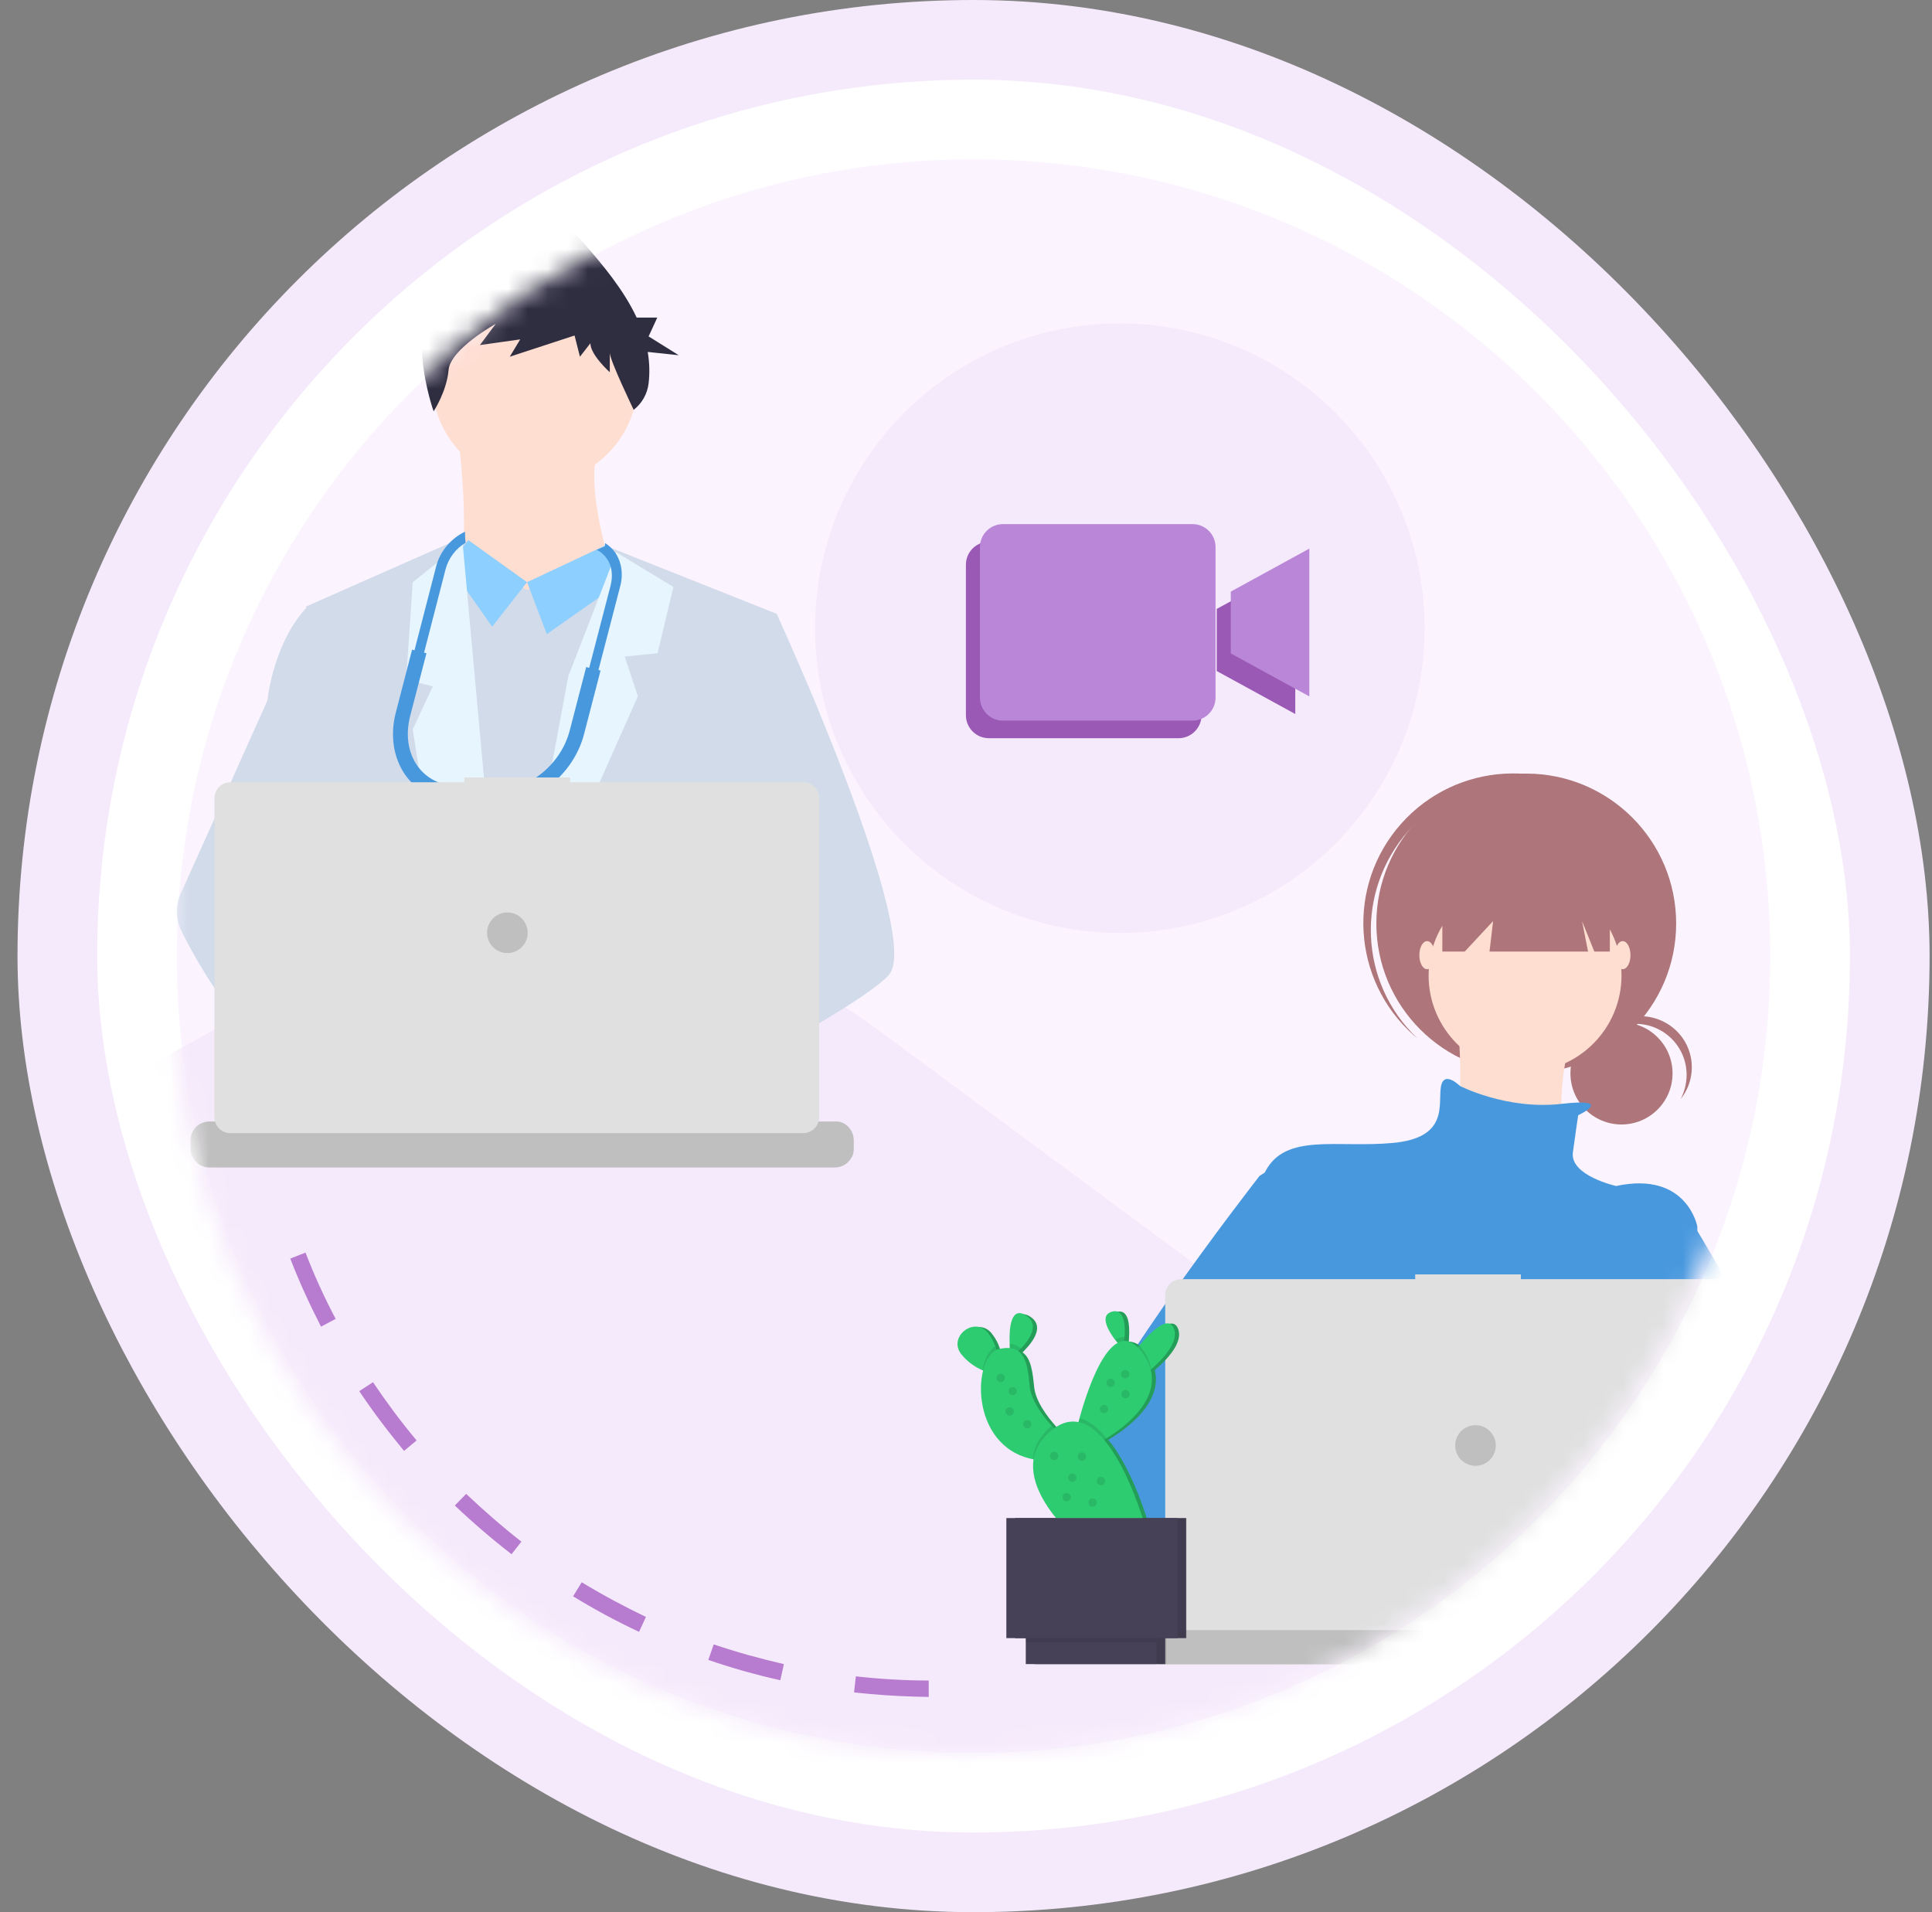 <svg width="97" height="96" viewBox="0 0 97 96" fill="none" xmlns="http://www.w3.org/2000/svg">
<rect x="0" y="0" width="97" height="96" fill="#808080" stroke="none"/>
<rect x="2.879" y="2" width="92" height="92" rx="46" fill="white" stroke="#F5EAFB" stroke-width="4"/>
<path d="M48.879 88C70.97 88 88.879 70.091 88.879 48C88.879 25.909 70.97 8 48.879 8C26.788 8 8.879 25.909 8.879 48C8.879 70.091 26.788 88 48.879 88Z" fill="#FBF4FF"/>
<circle cx="56.224" cy="31.538" r="15.304" fill="#F5EAFB"/>
<mask id="mask0_10137_120959" style="mask-type:alpha" maskUnits="userSpaceOnUse" x="8" y="8" width="81" height="81">
<path d="M48.495 88.052C70.587 88.052 88.495 70.143 88.495 48.052C88.495 25.961 70.587 8.052 48.495 8.052C26.404 8.052 8.495 25.961 8.495 48.052C8.495 70.143 26.404 88.052 48.495 88.052Z" fill="#F3F9FD"/>
</mask>
<g mask="url(#mask0_10137_120959)">
<path d="M-78.374 100.669L14.44 49.675C23.841 44.51 35.403 45.285 44.024 51.658L142.157 124.208C161.316 138.372 154.416 168.459 130.983 172.938L-2.852 198.517C-10.895 200.054 -19.206 197.93 -25.512 192.726L-82.623 145.592C-97.502 133.312 -95.294 109.966 -78.374 100.669Z" fill="#F5EAFB"/>
<path d="M81.41 56.454C82.826 56.454 83.974 55.306 83.974 53.89C83.974 52.474 82.826 51.327 81.41 51.327C79.995 51.327 78.847 52.474 78.847 53.89C78.847 55.306 79.995 56.454 81.41 56.454Z" fill="#AE767A"/>
<path d="M82.116 51.401C83.525 51.401 84.68 52.541 84.68 53.965C84.68 54.385 84.575 54.805 84.38 55.18C85.264 54.07 85.085 52.466 83.975 51.581C82.866 50.697 81.261 50.877 80.377 51.986C80.287 52.106 80.197 52.241 80.122 52.376C80.602 51.761 81.351 51.401 82.116 51.401Z" fill="#AE767A"/>
<path d="M76.629 53.89C80.785 53.89 84.155 50.521 84.155 46.364C84.155 42.208 80.785 38.838 76.629 38.838C72.472 38.838 69.103 42.208 69.103 46.364C69.103 50.521 72.472 53.89 76.629 53.89Z" fill="#AE767A"/>
<path d="M70.721 41.701C73.419 38.673 78.022 38.328 81.141 40.907C81.081 40.847 81.021 40.787 80.961 40.727C77.857 37.968 73.105 38.253 70.346 41.356C67.587 44.46 67.872 49.213 70.976 51.971C71.036 52.031 71.111 52.076 71.171 52.136C68.217 49.347 68.037 44.73 70.721 41.701Z" fill="#AE767A"/>
<path d="M76.568 53.815C79.243 53.815 81.411 51.647 81.411 48.973C81.411 46.298 79.243 44.13 76.568 44.13C73.894 44.13 71.726 46.298 71.726 48.973C71.726 51.647 73.894 53.815 76.568 53.815Z" fill="#FFDED2"/>
<path d="M73.12 50.502C73.12 50.502 73.764 56.364 72.73 57.009C71.71 57.653 78.592 58.538 78.592 58.538C78.592 58.538 77.573 52.166 80.121 50.502H73.12Z" fill="#FFDED2"/>
<path d="M79.237 55.989C79.237 55.989 81.141 55.105 78.397 55.419C75.653 55.734 73.3 54.52 73.3 54.52C73.3 54.52 72.475 53.695 72.34 54.58C72.205 55.48 72.73 57.129 69.911 57.383C67.108 57.638 64.559 56.874 63.539 58.793C62.52 60.712 63.03 68.988 63.03 68.988C63.03 68.988 64.949 75.869 66.478 76.889C68.007 77.908 81.395 76.499 81.395 76.499L85.219 69.617V61.581C85.219 61.581 84.709 58.778 81.141 59.542C81.141 59.542 78.847 59.033 78.967 57.878C79.117 56.754 79.237 55.989 79.237 55.989Z" fill="#4898DE"/>
<path d="M67.003 81.761C67.078 81.416 67.138 81.221 67.138 81.221L67.093 80.937L66.673 78.088L66.493 76.889C68.022 76.244 68.412 73.32 68.412 73.32L68.472 73.29L68.727 73.141L69.657 72.586L69.672 72.571L70.046 72.826L70.811 73.335C72.85 74.85 75.429 75.449 77.932 74.97C78.502 74.865 79.072 74.715 79.612 74.49L81.471 73.875L81.531 73.86L81.591 73.875L82.685 74.04H82.7L82.79 74.055L82.535 75.794L82.175 78.328C83.135 78.838 84.004 79.797 84.754 80.981C84.919 81.236 85.084 81.521 85.234 81.791C85.444 82.151 85.624 82.541 85.818 82.93C85.848 82.975 85.863 83.02 85.878 83.066C85.953 83.215 86.013 83.365 86.088 83.53H66.658C66.688 83.38 66.703 83.23 66.733 83.081V83.066C66.748 83.02 66.748 82.975 66.763 82.93C66.853 82.436 66.928 82.046 67.003 81.761Z" fill="#2F2E41"/>
<path d="M69.357 73.77C69.713 73.77 70.001 73.482 70.001 73.126C70.001 72.77 69.713 72.481 69.357 72.481C69.001 72.481 68.712 72.77 68.712 73.126C68.712 73.482 69.001 73.77 69.357 73.77Z" fill="#4898DE"/>
<path d="M82.101 74.415C82.457 74.415 82.745 74.126 82.745 73.77C82.745 73.414 82.457 73.126 82.101 73.126C81.745 73.126 81.456 73.414 81.456 73.77C81.456 74.126 81.745 74.415 82.101 74.415Z" fill="#4898DE"/>
<path d="M72.415 42.916V47.773H73.54L74.964 46.244L74.784 47.773H79.731L79.431 46.244L80.046 47.773H80.826V42.916H72.415Z" fill="#AE767A"/>
<path d="M71.65 48.658C71.866 48.658 72.04 48.343 72.04 47.953C72.04 47.564 71.866 47.249 71.65 47.249C71.435 47.249 71.261 47.564 71.261 47.953C71.261 48.343 71.435 48.658 71.65 48.658Z" fill="#FFDED2"/>
<path d="M81.471 48.658C81.686 48.658 81.861 48.343 81.861 47.953C81.861 47.564 81.686 47.249 81.471 47.249C81.256 47.249 81.081 47.564 81.081 47.953C81.081 48.343 81.256 48.658 81.471 48.658Z" fill="#FFDED2"/>
<path d="M84.08 73.71C84.08 73.71 78.278 72.631 77.903 74.535C77.513 76.454 84.335 75.614 84.335 75.614L84.08 73.71Z" fill="#A0616A"/>
<path d="M84.664 60.892C84.664 60.892 94.124 75.944 90.841 77.623C87.558 79.317 78.652 75.389 78.652 75.389L80.302 72.586L85.804 73.83L84.08 70.262L81.591 69.662L84.664 60.892Z" fill="#4898DE"/>
<path d="M63.435 79.063L65.219 80.472C65.219 80.472 66.493 84.43 68.412 83.275C70.331 82.121 66.628 78.043 66.628 78.043L64.454 77.279L63.435 79.063Z" fill="#A0616A"/>
<path d="M64.814 58.043L63.24 59.033C63.24 59.033 53.78 71.162 53.975 73.755C54.17 76.349 57.363 76.904 57.363 76.904L69.447 78.958L69.732 75.704L63.975 74.535C63.975 74.535 64.139 73.695 62.625 73.98C61.111 74.265 60.421 72.736 60.421 72.736C60.421 72.736 62.1 67.368 63.975 67.908C65.849 68.448 66.538 69.048 66.538 69.048L64.814 58.043Z" fill="#4898DE"/>
<path d="M90.601 82.196V82.616C90.601 82.736 90.586 82.856 90.541 82.96C90.526 83.005 90.496 83.05 90.466 83.095C90.301 83.38 89.986 83.56 89.656 83.56H58.247C57.917 83.56 57.603 83.38 57.438 83.095C57.408 83.05 57.393 83.005 57.363 82.96C57.318 82.856 57.303 82.736 57.303 82.616V82.196C57.303 81.671 57.722 81.251 58.247 81.251H60.061V81.056C60.061 81.041 60.076 81.011 60.106 81.011H61.051C61.066 81.011 61.096 81.026 61.096 81.056V81.251H61.681V81.056C61.681 81.041 61.696 81.011 61.725 81.011H62.67C62.685 81.011 62.715 81.026 62.715 81.056V81.251H63.3V81.056C63.3 81.041 63.315 81.011 63.345 81.011H64.289C64.304 81.011 64.334 81.026 64.334 81.056V81.251H64.919V81.056C64.919 81.041 64.934 81.011 64.964 81.011H65.908C65.923 81.011 65.953 81.026 65.953 81.056V81.251H66.538V81.056C66.538 81.041 66.553 81.011 66.583 81.011H67.528C67.543 81.011 67.573 81.026 67.573 81.056V81.251H68.157V81.056C68.157 81.041 68.172 81.011 68.202 81.011H69.147C69.162 81.011 69.192 81.026 69.192 81.056V81.251H69.776V81.056C69.776 81.041 69.791 81.011 69.821 81.011H77.228C77.243 81.011 77.273 81.026 77.273 81.056V81.251H77.857V81.056C77.857 81.041 77.872 81.011 77.902 81.011H78.847C78.862 81.011 78.892 81.026 78.892 81.056V81.251H79.477V81.056C79.477 81.041 79.492 81.011 79.522 81.011H80.466C80.481 81.011 80.511 81.026 80.511 81.056V81.251H81.096V81.056C81.096 81.041 81.111 81.011 81.141 81.011H82.085C82.1 81.011 82.13 81.026 82.13 81.056V81.251H82.715V81.056C82.715 81.041 82.73 81.011 82.76 81.011H83.704C83.719 81.011 83.749 81.026 83.749 81.056V81.251H84.334V81.056C84.334 81.041 84.349 81.011 84.379 81.011H85.323C85.338 81.011 85.368 81.026 85.368 81.056V81.251H85.953V81.056C85.953 81.041 85.968 81.011 85.998 81.011H86.943C86.958 81.011 86.988 81.026 86.988 81.056V81.251H89.746C90.181 81.251 90.601 81.671 90.601 82.196Z" fill="#BFBFBF"/>
<path d="M88.068 64.22H76.359V63.98H71.052V64.22H59.297C58.863 64.22 58.503 64.58 58.503 65.015V81.042C58.503 81.476 58.863 81.836 59.297 81.836H88.068C88.503 81.836 88.862 81.476 88.862 81.042V65.015C88.862 64.565 88.503 64.22 88.068 64.22Z" fill="#E0E0E0"/>
<path d="M74.079 73.59C74.642 73.59 75.099 73.134 75.099 72.571C75.099 72.008 74.642 71.551 74.079 71.551C73.516 71.551 73.06 72.008 73.06 72.571C73.06 73.134 73.516 73.59 74.079 73.59Z" fill="#BFBFBF"/>
<path d="M26.853 24.295C29.71 24.295 32.025 21.98 32.025 19.123C32.025 16.266 29.71 13.951 26.853 13.951C23.996 13.951 21.681 16.266 21.681 19.123C21.681 21.98 23.996 24.295 26.853 24.295Z" fill="#FFDED2"/>
<path d="M22.985 21.717C22.985 21.717 23.959 29.063 22.46 29.887C20.961 30.712 31.381 30.787 31.381 30.787C31.381 30.787 29.057 24.415 30.106 22.466L22.985 21.717Z" fill="#FFDED2"/>
<path d="M38.996 30.817L38.127 34.76L36.298 43.111L36.238 43.56L35.608 48.853L35.188 52.376L34.904 54.745C33.194 55.629 31.95 56.229 31.95 56.229C31.95 56.229 31.845 55.689 31.665 55.015C30.466 55.374 28.232 55.974 26.343 56.094C27.033 56.859 27.347 57.578 26.913 58.118C25.623 59.722 20.286 56.364 18.412 55.12C18.367 55.419 18.352 55.719 18.367 56.019L16.943 54.925L17.078 52.391L17.317 48.118L17.617 42.751C17.527 42.526 17.438 42.286 17.378 42.046C16.943 40.487 16.403 37.384 15.998 34.775C15.668 32.676 15.428 30.907 15.368 30.532C15.368 30.487 15.354 30.457 15.354 30.457L23.255 26.964C23.809 28.268 26.433 29.602 26.433 29.602C28.607 29.453 30.331 27.369 30.331 27.369L38.996 30.817Z" fill="#D1DBEA"/>
<path d="M32.55 54.73C32.55 54.73 32.22 54.85 31.665 55C30.466 55.36 28.232 55.959 26.343 56.079C24.724 56.184 23.345 55.929 23.09 54.88C22.985 54.43 23.135 54.055 23.465 53.74C24.454 52.826 27.048 52.496 29.102 52.376C29.686 52.346 30.226 52.331 30.661 52.331C31.425 52.316 31.92 52.331 31.92 52.331L31.935 52.376L32.55 54.73Z" fill="#FFB8B8"/>
<path d="M22.55 14.235L21.576 13.846C21.576 13.846 23.6 11.627 26.418 11.807L25.624 10.952C25.624 10.952 27.558 10.172 29.312 12.211C30.241 13.276 31.306 14.535 31.965 15.944H33L32.565 16.889L34.079 17.834L32.52 17.669C32.61 18.193 32.625 18.718 32.565 19.243C32.505 19.768 32.235 20.247 31.816 20.577C31.816 20.577 30.616 18.088 30.616 17.714V18.688C30.616 18.688 29.642 17.819 29.642 17.234L29.117 17.909L28.847 16.844L25.594 17.909L26.118 17.039L24.094 17.324L24.889 16.259C24.889 16.259 22.61 17.519 22.52 18.583C22.43 19.648 21.771 20.652 21.771 20.652C21.771 20.652 20.002 15.69 22.55 14.235Z" fill="#2F2E41"/>
<path d="M44.619 48.958C44.094 49.527 42.79 50.382 41.201 51.327C40.616 51.671 39.986 52.031 39.342 52.391C37.812 53.23 36.223 54.07 34.904 54.76C33.195 55.644 31.951 56.244 31.951 56.244C31.951 56.244 31.846 55.704 31.666 55.03C31.441 54.115 31.081 52.931 30.721 52.406C30.706 52.391 30.691 52.376 30.676 52.361C30.571 52.226 30.466 52.136 30.361 52.136L35.594 48.898L37.858 47.488L36.223 43.605L34.199 38.688L35.429 34.76L36.673 30.817H38.997C38.997 30.817 39.762 32.496 40.751 34.835C40.901 35.18 41.051 35.554 41.201 35.929C43.225 40.862 45.743 47.743 44.619 48.958Z" fill="#D1DBEA"/>
<path d="M26.929 58.103C25.639 59.707 20.302 56.349 18.428 55.105C18.023 54.835 17.783 54.655 17.783 54.655L19.492 52.376L20.032 51.657C20.032 51.657 20.512 51.911 21.232 52.331C21.261 52.346 21.276 52.361 21.306 52.376C21.921 52.736 22.701 53.216 23.48 53.74C24.56 54.475 25.654 55.3 26.359 56.079C27.034 56.859 27.348 57.578 26.929 58.103Z" fill="#FFB8B8"/>
<path d="M21.231 52.331C21.036 52.331 20.856 52.346 20.661 52.376C19.042 52.661 18.562 54.115 18.427 55.105C18.383 55.405 18.368 55.705 18.383 56.004L16.958 54.91L16.433 54.505C15.174 54.07 14.065 53.291 13.09 52.376C12.251 51.567 11.501 50.682 10.841 49.708C10.197 48.763 9.612 47.758 9.102 46.724C8.817 46.139 8.802 45.465 9.072 44.865L10.841 40.937L13.42 35.18C13.435 35.045 13.465 34.91 13.48 34.775C13.99 31.837 15.369 30.532 15.369 30.532H16.419L17.123 34.775L17.993 40.052L17.378 42.046L15.969 46.649L17.318 48.118L21.231 52.331Z" fill="#D1DBEA"/>
<path d="M26.464 29.228L27.453 31.837L31.891 28.718L30.452 27.354L26.464 29.228Z" fill="#8DCFFF"/>
<path d="M23.51 27.114L26.463 29.228L24.709 31.462L22.535 28.373L23.51 27.114Z" fill="#8DCFFF"/>
<path d="M30.946 27.729L28.532 33.95L25.714 49.153L32.026 34.955L31.366 32.961L33.015 32.796L33.81 29.468L30.946 27.729Z" fill="#E7F5FE"/>
<path d="M23.225 27.234L24.38 39.932L23.555 54.73L20.721 36.619L21.726 34.46L20.392 34.115L20.721 29.228L23.225 27.234Z" fill="#E7F5FE"/>
<path d="M30.886 27.744C30.751 27.549 30.571 27.384 30.376 27.264V27.429L29.957 27.609C30.166 27.699 30.331 27.849 30.466 28.043C30.721 28.403 30.781 28.883 30.661 29.378L29.582 33.531L29.432 33.486L28.607 36.664C28.142 38.478 26.373 39.812 24.679 39.648L22.73 39.453C21.996 39.378 21.351 39.018 20.946 38.433C20.481 37.773 20.361 36.874 20.586 35.974L21.411 32.796L21.291 32.766L22.37 28.583C22.52 28.013 22.895 27.534 23.375 27.249C23.36 27.114 23.345 26.859 23.345 26.694C22.655 27.024 22.086 27.669 21.891 28.463L20.811 32.646L20.691 32.616L19.867 35.794C19.582 36.904 19.747 38.028 20.331 38.883C20.871 39.648 21.696 40.127 22.655 40.232L23.105 40.277L21.711 44.97C21.456 45.944 21.606 46.919 22.116 47.654C22.58 48.328 23.3 48.748 24.155 48.823L24.634 48.868C24.739 48.883 24.844 48.883 24.949 48.883C26.628 48.883 28.293 47.548 28.742 45.809L30.646 40.127L29.927 39.887L28.023 45.584C27.633 47.114 26.149 48.238 24.709 48.103L24.23 48.058C23.615 47.998 23.075 47.698 22.745 47.204C22.355 46.649 22.25 45.899 22.445 45.15L23.87 40.322L24.589 40.397C24.709 40.412 24.829 40.412 24.949 40.412C26.883 40.412 28.802 38.883 29.327 36.844L30.151 33.666L30.047 33.636L31.126 29.483C31.306 28.853 31.216 28.223 30.886 27.744Z" fill="#4898DE"/>
<path d="M42.865 57.249V57.668C42.865 57.788 42.85 57.908 42.806 58.013C42.791 58.058 42.761 58.103 42.731 58.148C42.566 58.433 42.251 58.613 41.921 58.613H10.512C10.182 58.613 9.867 58.433 9.702 58.148C9.672 58.103 9.657 58.058 9.627 58.013C9.582 57.908 9.567 57.788 9.567 57.668V57.249C9.567 56.724 9.987 56.304 10.512 56.304H12.326V56.109C12.326 56.094 12.341 56.064 12.371 56.064H13.316C13.331 56.064 13.361 56.079 13.361 56.109V56.304H13.945V56.109C13.945 56.094 13.96 56.064 13.99 56.064H14.92C14.935 56.064 14.965 56.079 14.965 56.109V56.304H15.549V56.109C15.549 56.094 15.564 56.064 15.594 56.064H16.539C16.554 56.064 16.584 56.079 16.584 56.109V56.304H17.169V56.109C17.169 56.094 17.183 56.064 17.213 56.064H18.158C18.173 56.064 18.203 56.079 18.203 56.109V56.304H18.788V56.109C18.788 56.094 18.803 56.064 18.833 56.064H19.777C19.792 56.064 19.822 56.079 19.822 56.109V56.304H20.407V56.109C20.407 56.094 20.422 56.064 20.452 56.064H21.396C21.411 56.064 21.441 56.079 21.441 56.109V56.304H22.026V56.109C22.026 56.094 22.041 56.064 22.071 56.064H29.477C29.492 56.064 29.522 56.079 29.522 56.109V56.304H30.107V56.109C30.107 56.094 30.122 56.064 30.152 56.064H31.096C31.111 56.064 31.141 56.079 31.141 56.109V56.304H31.726V56.109C31.726 56.094 31.741 56.064 31.771 56.064H32.716C32.731 56.064 32.761 56.079 32.761 56.109V56.304H33.345V56.109C33.345 56.094 33.36 56.064 33.39 56.064H34.335C34.35 56.064 34.38 56.079 34.38 56.109V56.304H34.965V56.109C34.965 56.094 34.98 56.064 35.01 56.064H35.954C35.969 56.064 35.999 56.079 35.999 56.109V56.304H36.584V56.109C36.584 56.094 36.599 56.064 36.629 56.064H37.573C37.588 56.064 37.618 56.079 37.618 56.109V56.304H38.203V56.109C38.203 56.094 38.218 56.064 38.248 56.064H39.192C39.207 56.064 39.237 56.079 39.237 56.109V56.304H41.996C42.446 56.304 42.865 56.724 42.865 57.249Z" fill="#BFBFBF"/>
<path d="M40.332 39.273H28.622V39.033H23.315V39.273H11.561C11.126 39.273 10.767 39.632 10.767 40.067V56.094C10.767 56.529 11.126 56.889 11.561 56.889H40.332C40.766 56.889 41.126 56.529 41.126 56.094V40.067C41.126 39.632 40.781 39.273 40.332 39.273Z" fill="#E0E0E0"/>
<path d="M25.474 47.848C26.037 47.848 26.493 47.392 26.493 46.829C26.493 46.266 26.037 45.809 25.474 45.809C24.91 45.809 24.454 46.266 24.454 46.829C24.454 47.392 24.91 47.848 25.474 47.848Z" fill="#BFBFBF"/>
<path d="M43.66 85.044C43.405 85.014 43.15 84.999 42.88 84.969L42.97 84.16C44.169 84.295 45.399 84.37 46.628 84.37V85.194C45.639 85.179 44.634 85.135 43.66 85.044ZM39.177 84.355C37.962 84.085 36.733 83.74 35.564 83.335L35.833 82.556C36.988 82.946 38.172 83.275 39.357 83.545L39.177 84.355ZM32.085 81.926C30.961 81.401 29.852 80.802 28.772 80.142L29.207 79.437C30.241 80.067 31.336 80.652 32.43 81.177L32.085 81.926ZM25.684 78.028C24.694 77.263 23.735 76.439 22.835 75.584L23.405 75C24.289 75.839 25.219 76.649 26.178 77.398L25.684 78.028ZM20.286 72.841C19.492 71.881 18.727 70.877 18.038 69.842L18.727 69.392C19.402 70.397 20.136 71.386 20.916 72.316L20.286 72.841ZM16.118 66.604C15.549 65.494 15.024 64.355 14.574 63.186L15.339 62.886C15.774 64.025 16.283 65.135 16.853 66.214L16.118 66.604Z" fill="#B77BCF"/>
<path d="M59.17 27.197H49.65C49.02 27.197 48.495 27.707 48.495 28.351V35.908C48.495 36.537 49.005 37.062 49.65 37.062H59.17C59.799 37.062 60.324 36.552 60.324 35.908V28.351C60.324 27.707 59.799 27.197 59.17 27.197Z" fill="#9B59B6"/>
<path d="M61.089 33.689L65.032 35.847V28.426L61.089 30.57V33.689Z" fill="#9B59B6"/>
<path d="M59.875 26.312H50.355C49.725 26.312 49.2 26.822 49.2 27.467V35.023C49.2 35.653 49.71 36.178 50.355 36.178H59.875C60.505 36.178 61.029 35.668 61.029 35.023V27.467C61.029 26.822 60.505 26.312 59.875 26.312Z" fill="#BA87D8"/>
<path d="M61.794 32.804L65.737 34.963V27.542L61.794 29.701V32.804Z" fill="#BA87D8"/>
<path d="M48.457 67.998C48.742 68.358 49.117 68.643 49.537 68.823L49.582 68.838C49.222 70.322 49.747 72.811 52.086 73.275H52.116C51.816 75.164 54.154 77.188 54.154 77.188L57.678 76.559C57.678 76.559 56.898 73.77 55.639 72.286L55.759 72.211C56.673 71.656 58.367 70.367 57.978 68.793L58.008 68.763C58.592 68.253 59.417 67.398 59.147 66.709C58.862 65.989 57.933 66.934 57.423 67.548C57.393 67.593 57.363 67.623 57.333 67.668C57.168 67.473 56.928 67.368 56.673 67.353C56.673 67.278 56.688 67.203 56.688 67.129C56.718 66.514 56.673 65.689 56.044 65.869C55.414 66.064 55.834 66.799 56.209 67.293L56.328 67.443C55.444 67.908 54.739 70.007 54.409 71.221C54.394 71.296 54.379 71.356 54.349 71.431C53.915 71.356 53.48 71.476 53.15 71.746L53.03 71.626C52.61 71.161 51.996 70.367 51.921 69.632C51.846 68.898 51.771 68.193 51.336 67.893C51.381 67.863 51.411 67.818 51.456 67.773C51.921 67.293 52.43 66.544 51.711 66.094C50.961 65.629 50.856 66.724 50.886 67.518C50.886 67.593 50.901 67.668 50.901 67.743C50.721 67.728 50.541 67.743 50.361 67.788C50.316 67.803 50.286 67.803 50.242 67.833C50.227 67.773 50.197 67.713 50.182 67.653C50.107 67.428 49.987 67.203 49.837 67.008C49.177 66.049 47.798 67.084 48.457 67.998Z" fill="#27AE60"/>
<path opacity="0.1" d="M48.457 67.998C48.742 68.358 49.117 68.643 49.537 68.823L49.582 68.838C49.222 70.322 49.747 72.811 52.086 73.275H52.116C51.816 75.164 54.154 77.188 54.154 77.188L57.678 76.559C57.678 76.559 56.898 73.77 55.639 72.286L55.759 72.211C56.673 71.656 58.367 70.367 57.978 68.793L58.008 68.763C58.592 68.253 59.417 67.398 59.147 66.709C58.862 65.989 57.933 66.934 57.423 67.548C57.393 67.593 57.363 67.623 57.333 67.668C57.168 67.473 56.928 67.368 56.673 67.353C56.673 67.278 56.688 67.203 56.688 67.129C56.718 66.514 56.673 65.689 56.044 65.869C55.414 66.064 55.834 66.799 56.209 67.293L56.328 67.443C55.444 67.908 54.739 70.007 54.409 71.221C54.394 71.296 54.379 71.356 54.349 71.431C53.915 71.356 53.48 71.476 53.15 71.746L53.03 71.626C52.61 71.161 51.996 70.367 51.921 69.632C51.846 68.898 51.771 68.193 51.336 67.893C51.381 67.863 51.411 67.818 51.456 67.773C51.921 67.293 52.43 66.544 51.711 66.094C50.961 65.629 50.856 66.724 50.886 67.518C50.886 67.593 50.901 67.668 50.901 67.743C50.721 67.728 50.541 67.743 50.361 67.788C50.316 67.803 50.286 67.803 50.242 67.833C50.227 67.773 50.197 67.713 50.182 67.653C50.107 67.428 49.987 67.203 49.837 67.008C49.177 66.049 47.798 67.084 48.457 67.998Z" fill="black"/>
<path d="M57.213 67.533C57.723 66.934 58.652 65.974 58.937 66.694C59.207 67.368 58.382 68.238 57.798 68.748C57.513 69.003 57.273 69.168 57.273 69.168L56.868 67.953C56.868 67.968 57.003 67.773 57.213 67.533Z" fill="#2ECC71"/>
<path d="M55.819 65.854C56.433 65.674 56.508 66.499 56.463 67.114C56.448 67.323 56.418 67.533 56.389 67.743C56.254 67.593 56.119 67.428 55.984 67.263C55.624 66.784 55.204 66.034 55.819 65.854Z" fill="#2ECC71"/>
<path d="M51.501 66.034C52.221 66.484 51.711 67.234 51.246 67.713C51.081 67.878 50.916 68.028 50.736 68.178C50.736 68.178 50.691 67.863 50.691 67.458C50.661 66.679 50.751 65.569 51.501 66.034Z" fill="#2ECC71"/>
<path d="M49.627 66.949C49.777 67.144 49.882 67.368 49.972 67.593C50.047 67.803 50.121 68.028 50.166 68.253L49.687 68.928C49.567 68.898 49.447 68.853 49.327 68.793C48.907 68.613 48.532 68.328 48.248 67.968C47.588 67.084 48.967 66.049 49.627 66.949Z" fill="#2ECC71"/>
<path opacity="0.1" d="M57.333 67.698C57.573 68.013 57.738 68.373 57.798 68.763C57.513 69.018 57.273 69.183 57.273 69.183L56.868 67.968C56.868 67.968 57.003 67.788 57.213 67.548C57.258 67.578 57.288 67.638 57.333 67.698Z" fill="black"/>
<path opacity="0.1" d="M56.479 67.114C56.464 67.323 56.434 67.533 56.404 67.743C56.269 67.593 56.134 67.428 55.999 67.263C56.134 67.174 56.299 67.114 56.479 67.114Z" fill="black"/>
<path d="M54.2 71.192C54.68 69.468 55.894 65.929 57.349 67.908C58.803 69.872 56.629 71.551 55.549 72.211C55.37 72.316 55.19 72.421 55.01 72.526L53.99 72.076C53.975 72.061 54.05 71.716 54.2 71.192Z" fill="#2ECC71"/>
<path opacity="0.1" d="M50.736 68.178C50.736 68.178 50.691 67.863 50.691 67.459C50.901 67.474 51.111 67.563 51.261 67.713C51.081 67.893 50.916 68.043 50.736 68.178Z" fill="black"/>
<path opacity="0.1" d="M49.972 67.593C50.047 67.803 50.122 68.028 50.167 68.253L49.687 68.928C49.567 68.898 49.447 68.853 49.327 68.793C49.432 68.223 49.657 67.773 49.972 67.593Z" fill="black"/>
<path d="M50.152 67.728C51.471 67.428 51.592 68.463 51.696 69.587C51.771 70.322 52.386 71.132 52.806 71.581C53.016 71.806 53.166 71.956 53.166 71.956C53.166 71.956 55.474 73.815 52.026 73.29C51.966 73.275 51.906 73.275 51.861 73.26C48.623 72.616 48.833 68.043 50.152 67.728Z" fill="#2ECC71"/>
<path d="M58.502 81.821H51.935V83.545H58.502V81.821Z" fill="#474157"/>
<path d="M59.552 76.214H50.961V82.241H59.552V76.214Z" fill="#474157"/>
<path opacity="0.1" d="M58.563 81.821H51.996V83.545H58.563V81.821Z" fill="black"/>
<path opacity="0.1" d="M59.582 76.214H50.991V82.241H59.582V76.214Z" fill="black"/>
<path d="M58.068 81.821H51.501V83.545H58.068V81.821Z" fill="#474157"/>
<path opacity="0.1" d="M55.549 72.211C55.37 72.316 55.19 72.421 55.01 72.526L53.99 72.076C53.99 72.076 54.065 71.716 54.215 71.207C54.695 71.311 55.145 71.701 55.549 72.211Z" fill="black"/>
<path opacity="0.1" d="M52.805 71.581C53.015 71.806 53.165 71.956 53.165 71.956C53.165 71.956 55.474 73.815 52.025 73.29C51.965 73.275 51.905 73.275 51.86 73.26C51.905 72.676 52.175 72.091 52.805 71.581Z" fill="black"/>
<path d="M53.93 77.173C53.93 77.173 50.137 73.905 52.836 71.776C55.534 69.647 57.468 76.544 57.468 76.544L53.93 77.173Z" fill="#2ECC71"/>
<path opacity="0.1" d="M56.493 69.197C56.608 69.197 56.702 69.103 56.702 68.987C56.702 68.872 56.608 68.778 56.493 68.778C56.377 68.778 56.283 68.872 56.283 68.987C56.283 69.103 56.377 69.197 56.493 69.197Z" fill="black"/>
<path opacity="0.1" d="M56.508 70.201C56.624 70.201 56.718 70.108 56.718 69.992C56.718 69.876 56.624 69.782 56.508 69.782C56.393 69.782 56.299 69.876 56.299 69.992C56.299 70.108 56.393 70.201 56.508 70.201Z" fill="black"/>
<path opacity="0.1" d="M50.241 69.392C50.356 69.392 50.45 69.298 50.45 69.182C50.45 69.067 50.356 68.973 50.241 68.973C50.125 68.973 50.031 69.067 50.031 69.182C50.031 69.298 50.125 69.392 50.241 69.392Z" fill="black"/>
<path opacity="0.1" d="M55.279 74.564C55.395 74.564 55.488 74.47 55.488 74.355C55.488 74.239 55.395 74.145 55.279 74.145C55.163 74.145 55.069 74.239 55.069 74.355C55.069 74.47 55.163 74.564 55.279 74.564Z" fill="black"/>
<path opacity="0.1" d="M50.691 71.071C50.807 71.071 50.901 70.977 50.901 70.861C50.901 70.746 50.807 70.652 50.691 70.652C50.575 70.652 50.481 70.746 50.481 70.861C50.481 70.977 50.575 71.071 50.691 71.071Z" fill="black"/>
<path opacity="0.1" d="M52.924 73.305C53.04 73.305 53.134 73.211 53.134 73.095C53.134 72.98 53.04 72.886 52.924 72.886C52.809 72.886 52.715 72.98 52.715 73.095C52.715 73.211 52.809 73.305 52.924 73.305Z" fill="black"/>
<path opacity="0.1" d="M55.758 69.632C55.874 69.632 55.968 69.538 55.968 69.422C55.968 69.306 55.874 69.213 55.758 69.213C55.643 69.213 55.549 69.306 55.549 69.422C55.549 69.538 55.643 69.632 55.758 69.632Z" fill="black"/>
<path opacity="0.1" d="M50.841 70.051C50.957 70.051 51.051 69.958 51.051 69.842C51.051 69.726 50.957 69.632 50.841 69.632C50.726 69.632 50.632 69.726 50.632 69.842C50.632 69.958 50.726 70.051 50.841 70.051Z" fill="black"/>
<path opacity="0.1" d="M51.576 71.716C51.691 71.716 51.785 71.622 51.785 71.506C51.785 71.39 51.691 71.296 51.576 71.296C51.46 71.296 51.366 71.39 51.366 71.506C51.366 71.622 51.46 71.716 51.576 71.716Z" fill="black"/>
<path opacity="0.1" d="M53.839 74.399C53.955 74.399 54.049 74.305 54.049 74.19C54.049 74.074 53.955 73.98 53.839 73.98C53.724 73.98 53.63 74.074 53.63 74.19C53.63 74.305 53.724 74.399 53.839 74.399Z" fill="black"/>
<path opacity="0.1" d="M54.32 73.335C54.436 73.335 54.529 73.241 54.529 73.125C54.529 73.009 54.436 72.915 54.32 72.915C54.204 72.915 54.11 73.009 54.11 73.125C54.11 73.241 54.204 73.335 54.32 73.335Z" fill="black"/>
<path opacity="0.1" d="M55.428 70.951C55.544 70.951 55.638 70.857 55.638 70.742C55.638 70.626 55.544 70.532 55.428 70.532C55.313 70.532 55.219 70.626 55.219 70.742C55.219 70.857 55.313 70.951 55.428 70.951Z" fill="black"/>
<path opacity="0.1" d="M58.068 81.821H51.501V82.451H58.068V81.821Z" fill="black"/>
<path d="M59.117 76.214H50.526V82.241H59.117V76.214Z" fill="#474157"/>
<path opacity="0.1" d="M53.554 75.374C53.67 75.374 53.764 75.28 53.764 75.164C53.764 75.048 53.67 74.955 53.554 74.955C53.438 74.955 53.345 75.048 53.345 75.164C53.345 75.28 53.438 75.374 53.554 75.374Z" fill="black"/>
<path opacity="0.1" d="M54.859 75.644C54.975 75.644 55.069 75.55 55.069 75.434C55.069 75.318 54.975 75.225 54.859 75.225C54.743 75.225 54.649 75.318 54.649 75.434C54.649 75.55 54.743 75.644 54.859 75.644Z" fill="black"/>
</g>
</svg>
